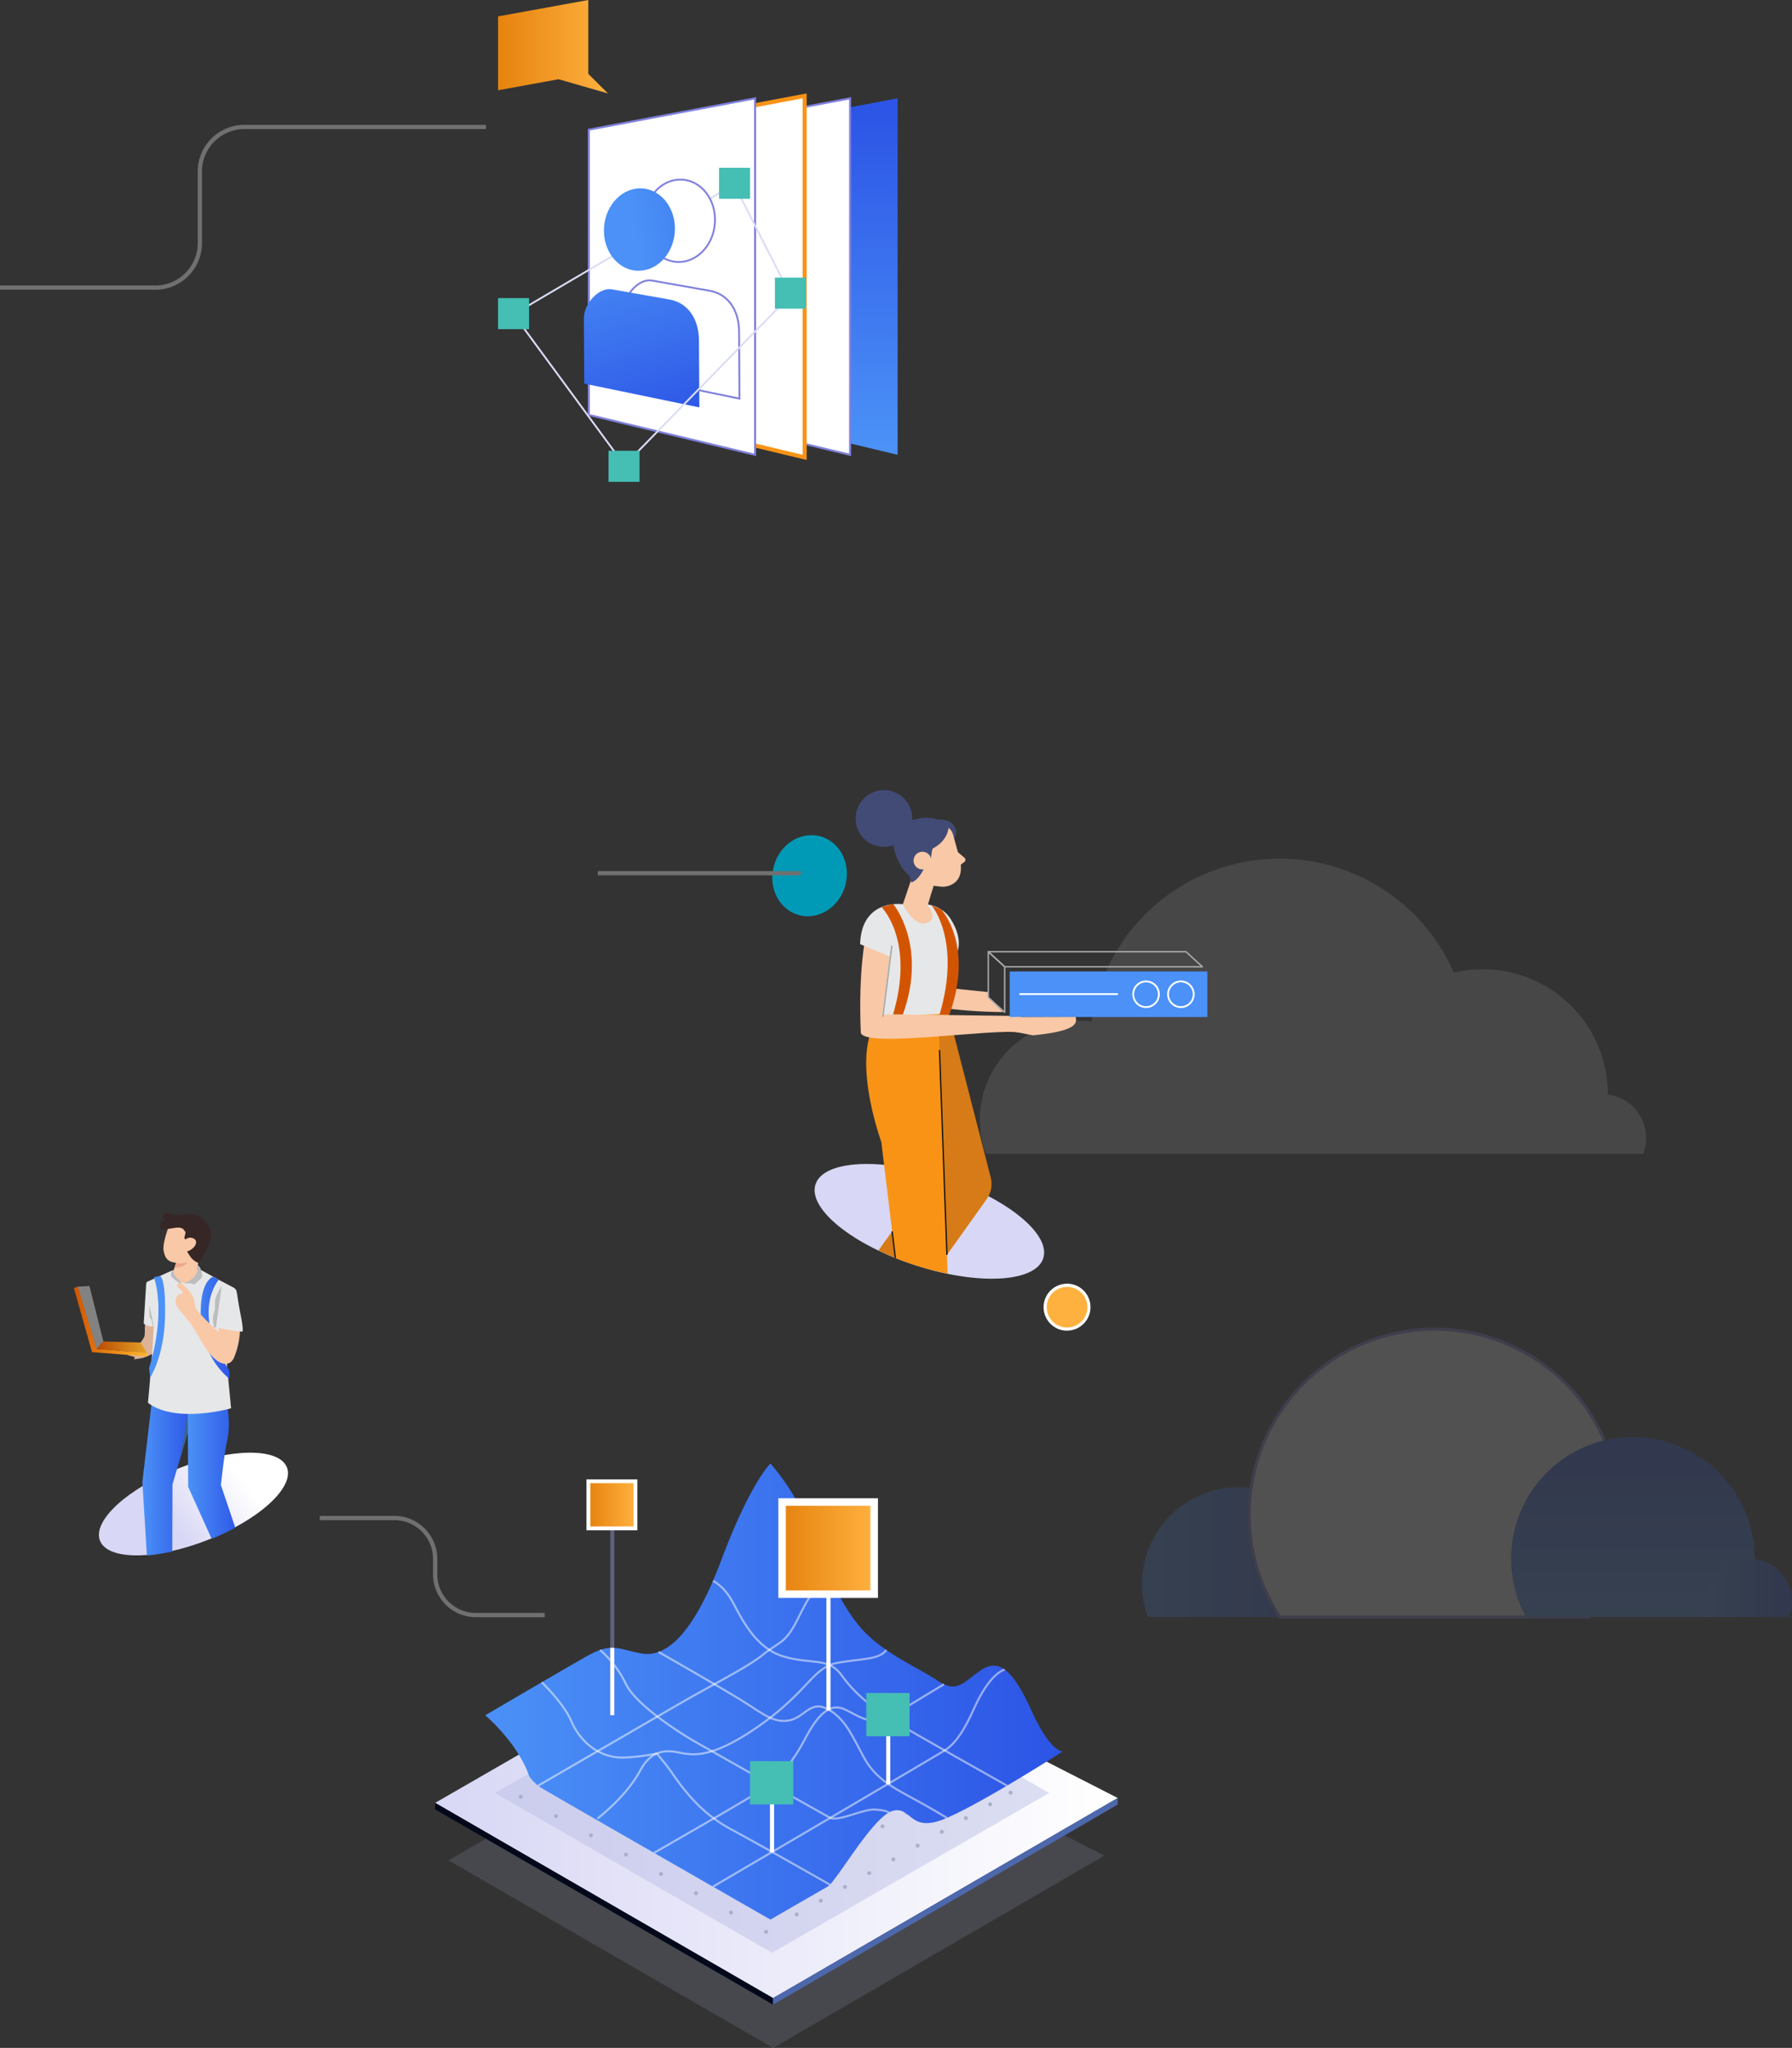 <svg xmlns="http://www.w3.org/2000/svg" xmlns:xlink="http://www.w3.org/1999/xlink" width="810.748" height="926.156" viewBox="0 0 810.748 926.156">
  <rect x="0" y="0" width="810.748" height="926.156" fill="#333333" stroke="none"/>
  <defs>
    <linearGradient id="linear-gradient" y1="0.5" x2="1" y2="0.5" gradientUnits="objectBoundingBox">
      <stop offset="0" stop-color="#4b91f7"/>
      <stop offset="1" stop-color="#2c54e6"/>
    </linearGradient>
    <linearGradient id="linear-gradient-2" x1="0.5" y1="0.977" x2="0.5" y2="0.018" xlink:href="#linear-gradient"/>
    <linearGradient id="linear-gradient-3" x1="0" y1="0.5" x2="1" y2="0.5" xlink:href="#linear-gradient"/>
    <linearGradient id="linear-gradient-4" x1="0.5" y1="0.977" x2="0.5" y2="0.019" xlink:href="#linear-gradient"/>
    <linearGradient id="linear-gradient-5" x1="0.134" y1="-0.45" x2="0.619" y2="1.226" xlink:href="#linear-gradient"/>
    <linearGradient id="linear-gradient-6" x1="0.393" y1="0.462" x2="1.072" y2="3.258" xlink:href="#linear-gradient"/>
    <linearGradient id="linear-gradient-7" x1="-12.758" y1="-0.126" x2="-11.806" y2="-0.126" gradientUnits="objectBoundingBox">
      <stop offset="0" stop-color="#9ad95c"/>
      <stop offset="1" stop-color="#009ab7"/>
    </linearGradient>
    <linearGradient id="linear-gradient-8" x1="-3.725" y1="-1.079" x2="-2.772" y2="-1.079" gradientUnits="objectBoundingBox">
      <stop offset="0" stop-color="#e6830e"/>
      <stop offset="1" stop-color="#ffb140"/>
    </linearGradient>
    <linearGradient id="linear-gradient-9" y1="0.5" x2="1" y2="0.5" gradientUnits="objectBoundingBox">
      <stop offset="0" stop-color="#d8d7f5"/>
      <stop offset="0.99" stop-color="#fff"/>
    </linearGradient>
    <linearGradient id="linear-gradient-10" x1="0" y1="0.5" x2="1" y2="0.5" xlink:href="#linear-gradient"/>
    <linearGradient id="linear-gradient-11" x1="0" y1="0.5" x2="1" y2="0.5" xlink:href="#linear-gradient-8"/>
    <linearGradient id="linear-gradient-12" x1="0" y1="0.5" x2="1.001" y2="0.5" xlink:href="#linear-gradient-8"/>
    <linearGradient id="linear-gradient-13" x1="5.891" y1="0.48" x2="7.016" y2="0.461" xlink:href="#linear-gradient-9"/>
    <clipPath id="clip-path">
      <path id="Path_90370" data-name="Path 90370" d="M1631.253,411.045v74.982c12.995,8.115,20.339,17.279,18.063,24.244-3.539,10.959-29.49,12.337-57.956,3.1-28.453-9.215-48.64-25.584-45.075-36.543,1.491-4.563,6.839-7.471,14.625-8.646V287.17h70.331v78.1h105.521v45.758H1631.241Z" transform="translate(-1545.877 -287.17)" fill="none"/>
    </clipPath>
    <linearGradient id="linear-gradient-14" x1="1.963" y1="0.5" x2="2.963" y2="0.5" xlink:href="#linear-gradient"/>
    <linearGradient id="linear-gradient-15" x1="12.767" y1="0.5" x2="13.767" y2="0.5" gradientUnits="objectBoundingBox">
      <stop offset="0" stop-color="#d35400"/>
      <stop offset="1" stop-color="#ffb62d"/>
    </linearGradient>
    <linearGradient id="linear-gradient-16" x1="14.264" y1="0.5" x2="15.264" y2="0.5" xlink:href="#linear-gradient-15"/>
    <linearGradient id="linear-gradient-17" x1="0.484" y1="1.722" x2="0.917" y2="1.672" xlink:href="#linear-gradient-9"/>
    <clipPath id="clip-path-2">
      <path id="Path_90396" data-name="Path 90396" d="M1248.485,508.24c3.527,8.987-12.552,23.7-35.911,32.852s-45.151,9.278-48.665.278-71.418-132.926,37.769-160.355C1226.011,374.91,1244.971,499.24,1248.485,508.24Z" transform="translate(-1139.835 -380.798)" fill="none"/>
    </clipPath>
    <linearGradient id="linear-gradient-18" x1="0" y1="0.5" x2="1" y2="0.5" xlink:href="#linear-gradient"/>
    <linearGradient id="linear-gradient-19" x1="-0.001" y1="0.5" x2="0.999" y2="0.5" xlink:href="#linear-gradient"/>
    <linearGradient id="linear-gradient-20" x1="0" y1="0.5" x2="1" y2="0.5" xlink:href="#linear-gradient-15"/>
    <linearGradient id="linear-gradient-21" x1="0.001" y1="0.5" x2="1" y2="0.5" xlink:href="#linear-gradient"/>
    <linearGradient id="linear-gradient-22" x1="1265.825" y1="0.5" x2="1266.824" y2="0.5" xlink:href="#linear-gradient"/>
    <linearGradient id="linear-gradient-24" x1="0" y1="0.501" x2="1" y2="0.501" xlink:href="#linear-gradient-15"/>
    <linearGradient id="linear-gradient-26" x1="0" y1="0.5" x2="1" y2="0.5" xlink:href="#linear-gradient-8"/>
  </defs>
  <g id="Group_14474" data-name="Group 14474" transform="translate(21529.41 12468.235)">
    <g id="Group_14462" data-name="Group 14462" transform="translate(-21012.727 -11867.101)" opacity="0.15">
      <path id="Path_90164" data-name="Path 90164" d="M1631.447,682.988a43.471,43.471,0,0,1-2.629,14.953h-82.238a43.762,43.762,0,0,1,41.132-58.7,42.679,42.679,0,0,1,5.574.354,43.741,43.741,0,0,1,38.174,43.394Z" transform="translate(-1543.95 -567.797)" fill="url(#linear-gradient)"/>
      <path id="Path_90165" data-name="Path 90165" d="M1750.09,666.627a83.538,83.538,0,0,1-13.879,46.238H1596.169a83.5,83.5,0,0,1-13.879-46.238,84.879,84.879,0,0,1,.872-12.11,83.9,83.9,0,0,1,166.928,12.11Z" transform="translate(-1533.827 -582.72)" fill="#fff" stroke="#8080dd" stroke-miterlimit="10" stroke-width="1.38"/>
      <path id="Path_90166" data-name="Path 90166" d="M1786.248,676.379v.164a54.922,54.922,0,0,1-6.674,26.14h-96.851a55.108,55.108,0,1,1,103.537-26.3Z" transform="translate(-1509.071 -572.539)" fill="url(#linear-gradient-2)"/>
      <path id="Path_90167" data-name="Path 90167" d="M1784.687,684.25a19.42,19.42,0,0,1-1.276,6.927H1747.2a19.4,19.4,0,0,1,18.1-26.317,17.943,17.943,0,0,1,2.49.164,19.365,19.365,0,0,1,16.9,19.213Z" transform="translate(-1490.624 -561.032)" fill="url(#linear-gradient-3)"/>
    </g>
    <g id="Group_14464" data-name="Group 14464" transform="translate(-21086.098 -12079.841)" opacity="0.15">
      <path id="Path_90172" data-name="Path 90172" d="M1694.784,423.555a44.693,44.693,0,0,1-2.693,15.333h-84.3a44.861,44.861,0,0,1,42.168-60.168,42.661,42.661,0,0,1,5.713.367,44.824,44.824,0,0,1,39.122,44.481Z" transform="translate(-1605.1 -305.494)" fill="#bbbdbf"/>
      <path id="Path_90173" data-name="Path 90173" d="M1816.4,406.795a85.527,85.527,0,0,1-14.233,47.389H1658.623a86.018,86.018,0,1,1,157.763-47.389Z" transform="translate(-1594.726 -320.79)" fill="#bbbdbf"/>
      <path id="Path_90174" data-name="Path 90174" d="M1853.46,416.787v.177a56.2,56.2,0,0,1-6.851,26.8h-99.278a56.484,56.484,0,1,1,106.115-26.975Z" transform="translate(-1569.355 -310.355)" fill="#bbbdbf"/>
      <path id="Path_90175" data-name="Path 90175" d="M1851.868,424.861a20.006,20.006,0,0,1-1.3,7.091h-37.125A19.886,19.886,0,0,1,1832,404.99a18.651,18.651,0,0,1,2.553.177,19.856,19.856,0,0,1,17.317,19.706Z" transform="translate(-1550.434 -298.558)" fill="#bbbdbf"/>
    </g>
    <path id="Path_90968" data-name="Path 90968" d="M1127.89,365.237h70.268a20.154,20.154,0,0,0,20.149-20.149V312.729a20.154,20.154,0,0,1,20.148-20.149h109.314" transform="translate(-22657.301 -12703.391)" fill="none" stroke="#707070" stroke-miterlimit="10" stroke-width="1.92"/>
    <g id="Group_14465" data-name="Group 14465" transform="translate(-21304.078 -12425.981)">
      <g id="Group_14099" data-name="Group 14099" transform="translate(41.056 0)">
        <path id="Path_90254" data-name="Path 90254" d="M1471.475,378.638l-75.235-18.063V231.592l75.235-14.182Z" transform="translate(-1331.749 -215.198)" fill="url(#linear-gradient-4)"/>
        <path id="Path_90255" data-name="Path 90255" d="M1454.465,378.638l-75.235-18.063V231.592l75.235-14.182Z" transform="translate(-1336.24 -215.198)" fill="#fff" stroke="#8080dd" stroke-miterlimit="10" stroke-width="0.91"/>
        <g id="Group_14098" data-name="Group 14098" transform="translate(19.668)">
          <path id="Path_90256" data-name="Path 90256" d="M1361.5,361.525V231.064l77.068-14.524V380.03Z" transform="translate(-1360.59 -215.428)" fill="#fff"/>
          <path id="Path_90257" data-name="Path 90257" d="M1437.848,217.872V379.1l-75.235-18.063V232.055l75.235-14.182m1.834-2.212-2.174.4-75.236,14.183-1.492.278V362.478l1.4.341,75.235,18.063,2.263.544V215.66h0Z" transform="translate(-1360.78 -215.66)" fill="#f99316"/>
        </g>
        <path id="Path_90258" data-name="Path 90258" d="M1420.455,378.638l-75.235-18.063V231.592l75.235-14.182Z" transform="translate(-1345.22 -215.198)" fill="#fff" stroke="#8080dd" stroke-miterlimit="10" stroke-width="0.91"/>
      </g>
      <g id="Group_14100" data-name="Group 14100" transform="translate(0 33.611)">
        <path id="Path_90259" data-name="Path 90259" d="M1443.568,298.359l-25.495-50.169-99.783,58.752" transform="translate(-1311.275 -240.682)" fill="none" stroke="#dbddf6" stroke-miterlimit="10" stroke-width="0.83"/>
        <line id="Line_2060" data-name="Line 2060" x2="50.17" y2="68.296" transform="translate(7.015 66.261)" fill="none" stroke="#dbddf6" stroke-miterlimit="10" stroke-width="0.83"/>
        <rect id="Rectangle_142199" data-name="Rectangle 142199" width="14.043" height="14.043" transform="translate(99.985)" fill="#45beb4"/>
        <rect id="Rectangle_142200" data-name="Rectangle 142200" width="14.043" height="14.043" transform="translate(0 58.955)" fill="#45beb4"/>
        <path id="Path_90260" data-name="Path 90260" d="M1358,325.268l-.177-29.4c-.038-6.952,6.927-14.258,12.628-13.247l26.1,4.614c8.165,1.441,13.272,8.52,13.335,18.467l.177,30.324-52.078-10.757Z" transform="translate(-1300.837 -231.616)" fill="#fff" stroke="#8080dd" stroke-miterlimit="10" stroke-width="0.83"/>
        <ellipse id="Ellipse_13268" data-name="Ellipse 13268" cx="18.657" cy="16.041" rx="18.657" ry="16.041" transform="translate(64.635 41.314) rotate(-85.46)" fill="#fff" stroke="#8080dd" stroke-miterlimit="10" stroke-width="0.83"/>
        <path id="Path_90261" data-name="Path 90261" d="M1343.636,328.408l-.177-29.4c-.038-6.952,6.927-14.258,12.627-13.247l26.1,4.614c8.166,1.441,13.272,8.52,13.336,18.468l.177,30.324-52.078-10.757Z" transform="translate(-1304.629 -230.787)" fill="url(#linear-gradient-5)"/>
        <ellipse id="Ellipse_13269" data-name="Ellipse 13269" cx="18.657" cy="16.041" rx="18.657" ry="16.041" transform="translate(46.488 45.288) rotate(-85.46)" fill="url(#linear-gradient-6)"/>
        <line id="Line_2061" data-name="Line 2061" y1="76.879" x2="75.109" transform="translate(57.185 57.678)" fill="none" stroke="#dbddf6" stroke-miterlimit="10" stroke-width="0.83"/>
        <rect id="Rectangle_142201" data-name="Rectangle 142201" width="14.043" height="14.043" transform="translate(125.266 49.689)" fill="#45beb4"/>
        <rect id="Rectangle_142202" data-name="Rectangle 142202" width="14.043" height="14.043" transform="translate(49.967 127.996)" fill="#45beb4"/>
      </g>
    </g>
    <ellipse id="Ellipse_13404" data-name="Ellipse 13404" cx="18.455" cy="16.748" rx="18.455" ry="16.748" transform="translate(-21184.154 -12058.82) rotate(-74.69)" fill="url(#linear-gradient-7)"/>
    <g id="Group_14466" data-name="Group 14466" transform="translate(-21057.26 -11887.691)">
      <path id="Path_90263" data-name="Path 90263" d="M1519.207,586.8h-.48a9.9,9.9,0,0,1,.48-19.782h.48a9.9,9.9,0,0,1-.48,19.782Z" transform="translate(-1508.563 -566.274)" fill="url(#linear-gradient-8)"/>
      <path id="Path_90264" data-name="Path 90264" d="M1519.338,567.884h.455a9.182,9.182,0,0,1-.442,18.354h-.455a9.182,9.182,0,0,1,.442-18.354m0-1.441a10.613,10.613,0,0,0-7.862,17.747,10.5,10.5,0,0,0,7.344,3.463h.518a10.618,10.618,0,0,0,.506-21.223h-.519Z" transform="translate(-1508.72 -566.43)" fill="#fff"/>
    </g>
    <g id="Group_14468" data-name="Group 14468" transform="translate(-21332.537 -11806.389)">
      <g id="Group_14146" data-name="Group 14146" transform="translate(0 68.713)">
        <path id="Path_90323" data-name="Path 90323" d="M1408.815,588.91,1267.42,670.377,1414.3,755.219l149.851-86.953Z" transform="translate(-1261.378 -559.622)" fill="#bcc1e6" opacity="0.15"/>
        <g id="Group_14136" data-name="Group 14136">
          <path id="Path_90324" data-name="Path 90324" d="M1409.8,565.74,1262.64,650.519l152.872,88.292,155.944-90.492Z" transform="translate(-1262.64 -565.74)" fill="url(#linear-gradient-9)"/>
          <path id="Path_90325" data-name="Path 90325" d="M1262.64,635.768l152.872,88.305V721.1L1262.64,632.81Z" transform="translate(-1262.64 -548.031)" fill="#03091b"/>
          <path id="Path_90326" data-name="Path 90326" d="M1539.524,634.041,1383.58,724.532v-2.97l155.944-90.492Z" transform="translate(-1230.708 -548.491)" fill="#4d68ad"/>
        </g>
        <g id="Group_14145" data-name="Group 14145" transform="translate(38.73 19.087)">
          <g id="Group_14137" data-name="Group 14137">
            <line id="Line_2092" data-name="Line 2092" y1="0.013" x2="0.025" transform="translate(0 62.936)" fill="none" stroke="#9c9eae" stroke-linecap="round" stroke-miterlimit="10" stroke-width="1.79"/>
            <line id="Line_2093" data-name="Line 2093" y1="51.168" x2="89.898" transform="translate(13.816 3.931)" fill="none" stroke="#9c9eae" stroke-linecap="round" stroke-miterlimit="10" stroke-width="1.79" stroke-dasharray="0 0 0.04 12.55"/>
            <line id="Line_2094" data-name="Line 2094" y1="0.013" x2="0.013" transform="translate(110.616)" fill="none" stroke="#9c9eae" stroke-linecap="round" stroke-miterlimit="10" stroke-width="1.79"/>
          </g>
          <g id="Group_14138" data-name="Group 14138" transform="translate(15.864 8.722)">
            <line id="Line_2095" data-name="Line 2095" y1="0.013" x2="0.025" transform="translate(0 62.936)" fill="none" stroke="#9c9eae" stroke-linecap="round" stroke-miterlimit="10" stroke-width="1.79"/>
            <line id="Line_2096" data-name="Line 2096" y1="51.155" x2="89.911" transform="translate(13.803 3.944)" fill="none" stroke="#9c9eae" stroke-linecap="round" stroke-miterlimit="10" stroke-width="1.79" stroke-dasharray="0 0 0.04 12.55"/>
            <line id="Line_2097" data-name="Line 2097" y1="0.013" x2="0.025" transform="translate(110.603)" fill="none" stroke="#9c9eae" stroke-linecap="round" stroke-miterlimit="10" stroke-width="1.79"/>
          </g>
          <g id="Group_14139" data-name="Group 14139" transform="translate(31.715 17.456)">
            <line id="Line_2098" data-name="Line 2098" y1="0.013" x2="0.025" transform="translate(0 62.936)" fill="none" stroke="#9c9eae" stroke-linecap="round" stroke-miterlimit="10" stroke-width="1.79"/>
            <line id="Line_2099" data-name="Line 2099" y1="51.155" x2="89.898" transform="translate(13.816 3.931)" fill="none" stroke="#9c9eae" stroke-linecap="round" stroke-miterlimit="10" stroke-width="1.79" stroke-dasharray="0 0 0.04 12.55"/>
            <line id="Line_2100" data-name="Line 2100" y1="0.013" x2="0.025" transform="translate(110.603)" fill="none" stroke="#9c9eae" stroke-linecap="round" stroke-miterlimit="10" stroke-width="1.79"/>
          </g>
          <g id="Group_14140" data-name="Group 14140" transform="translate(47.578 26.178)">
            <line id="Line_2101" data-name="Line 2101" y1="0.013" x2="0.013" transform="translate(0 62.936)" fill="none" stroke="#9c9eae" stroke-linecap="round" stroke-miterlimit="10" stroke-width="1.79"/>
            <line id="Line_2102" data-name="Line 2102" y1="51.155" x2="89.898" transform="translate(13.803 3.931)" fill="none" stroke="#9c9eae" stroke-linecap="round" stroke-miterlimit="10" stroke-width="1.79" stroke-dasharray="0 0 0.04 12.55"/>
            <line id="Line_2103" data-name="Line 2103" y1="0.013" x2="0.025" transform="translate(110.603)" fill="none" stroke="#9c9eae" stroke-linecap="round" stroke-miterlimit="10" stroke-width="1.79"/>
          </g>
          <g id="Group_14141" data-name="Group 14141" transform="translate(63.429 34.9)">
            <line id="Line_2104" data-name="Line 2104" y1="0.013" x2="0.025" transform="translate(0 62.936)" fill="none" stroke="#9c9eae" stroke-linecap="round" stroke-miterlimit="10" stroke-width="1.79"/>
            <line id="Line_2105" data-name="Line 2105" y1="51.155" x2="89.911" transform="translate(13.803 3.931)" fill="none" stroke="#9c9eae" stroke-linecap="round" stroke-miterlimit="10" stroke-width="1.79" stroke-dasharray="0 0 0.04 12.55"/>
            <line id="Line_2106" data-name="Line 2106" y1="0.013" x2="0.025" transform="translate(110.603)" fill="none" stroke="#9c9eae" stroke-linecap="round" stroke-miterlimit="10" stroke-width="1.79"/>
          </g>
          <g id="Group_14142" data-name="Group 14142" transform="translate(79.28 43.622)">
            <line id="Line_2107" data-name="Line 2107" y1="0.013" x2="0.025" transform="translate(0 62.936)" fill="none" stroke="#9c9eae" stroke-linecap="round" stroke-miterlimit="10" stroke-width="1.79"/>
            <line id="Line_2108" data-name="Line 2108" y1="51.155" x2="89.898" transform="translate(13.816 3.944)" fill="none" stroke="#9c9eae" stroke-linecap="round" stroke-miterlimit="10" stroke-width="1.79" stroke-dasharray="0 0 0.04 12.55"/>
            <line id="Line_2109" data-name="Line 2109" y1="0.013" x2="0.025" transform="translate(110.603)" fill="none" stroke="#9c9eae" stroke-linecap="round" stroke-miterlimit="10" stroke-width="1.79"/>
          </g>
          <g id="Group_14143" data-name="Group 14143" transform="translate(95.144 52.344)">
            <line id="Line_2110" data-name="Line 2110" y1="0.013" x2="0.013" transform="translate(0 62.949)" fill="none" stroke="#9c9eae" stroke-linecap="round" stroke-miterlimit="10" stroke-width="1.79"/>
            <line id="Line_2111" data-name="Line 2111" y1="51.155" x2="89.898" transform="translate(13.803 3.944)" fill="none" stroke="#9c9eae" stroke-linecap="round" stroke-miterlimit="10" stroke-width="1.79" stroke-dasharray="0 0 0.04 12.55"/>
            <line id="Line_2112" data-name="Line 2112" y1="0.013" x2="0.025" transform="translate(110.603)" fill="none" stroke="#9c9eae" stroke-linecap="round" stroke-miterlimit="10" stroke-width="1.79"/>
          </g>
          <g id="Group_14144" data-name="Group 14144" transform="translate(110.995 61.078)">
            <line id="Line_2113" data-name="Line 2113" y1="0.013" x2="0.025" transform="translate(0 62.936)" fill="none" stroke="#9c9eae" stroke-linecap="round" stroke-miterlimit="10" stroke-width="1.79"/>
            <line id="Line_2114" data-name="Line 2114" y1="51.155" x2="89.911" transform="translate(13.803 3.931)" fill="none" stroke="#9c9eae" stroke-linecap="round" stroke-miterlimit="10" stroke-width="1.79" stroke-dasharray="0 0 0.04 12.55"/>
            <line id="Line_2115" data-name="Line 2115" y1="0.013" x2="0.025" transform="translate(110.603)" fill="none" stroke="#9c9eae" stroke-linecap="round" stroke-miterlimit="10" stroke-width="1.79"/>
          </g>
        </g>
      </g>
      <g id="Group_14153" data-name="Group 14153" transform="translate(22.664 0)">
        <g id="Group_14151" data-name="Group 14151">
          <path id="Path_90327" data-name="Path 90327" d="M1534.73,644.379,1409.4,716.619l-125.342-72.24L1409.4,572.14Z" transform="translate(-1279.648 -495.337)" fill="#bdc0e6" opacity="0.5"/>
          <g id="Group_14147" data-name="Group 14147">
            <path id="Path_90328" data-name="Path 90328" d="M1280.57,625.257s14.713,12.388,19.87,27.518a19.925,19.925,0,0,0,4.753,4.867c2.756,1.833,104.4,60.016,104.4,60.016s21.7-12.539,25.837-14.9,20.6-31.993,29.541-34.281,7.218,10.9,24.99,2.983,51.864-29.844,51.864-29.844-5.5.607-14.22-18.644-15.131-23.385-23.081-17.886-10.542,10.39-19.416,4.436-25.382-12.691-35.317-24.61-17.128-30.425-23.233-46.011a100.637,100.637,0,0,0-16.964-27.518s-9.177,8.861-22.171,43.571-25.534,44.33-36.228,42.345-13.3-5.2-24.914,1.378-45.708,26.6-45.708,26.6Z" transform="translate(-1280.57 -511.38)" fill="url(#linear-gradient-10)"/>
            <path id="Path_90329" data-name="Path 90329" d="M1300.77,589.65s9.935,9.43,13.449,17.7,11.92,16.812,24,16.357a91.956,91.956,0,0,0,14.612-1.82s4.26,4.917,6.636,8.393c6.573,9.632,14.373,19.112,26.912,25.837s44.785,25.078,44.785,25.078" transform="translate(-1275.236 -490.714)" fill="none" stroke="#fff" stroke-miterlimit="10" stroke-width="0.93" opacity="0.5"/>
            <path id="Path_90330" data-name="Path 90330" d="M1321.68,578.1a48.248,48.248,0,0,1,11.629,15.32c4.74,9.784,24.914,22.475,31.032,25.989s57.627,32.562,61.306,34.546,14.979-3.969,20.338-3.666,6.333,1.34,6.333,1.34" transform="translate(-1269.715 -493.764)" fill="none" stroke="#fff" stroke-miterlimit="10" stroke-width="0.93" opacity="0.5"/>
            <path id="Path_90331" data-name="Path 90331" d="M1342.59,578.8s26.026,14.89,36.113,21.008,15.13,11.086,22.4,10.087,9.784-9.025,17.28-5.574,11.237,11.161,14.827,17.886,5.891,12.767,20.174,20.49,19.693,11.2,19.693,11.2" transform="translate(-1264.194 -493.579)" fill="none" stroke="#fff" stroke-miterlimit="10" stroke-width="0.93" opacity="0.5"/>
            <path id="Path_90332" data-name="Path 90332" d="M1362.07,553.41s4.689,1.921,8.7,9.151,10.087,20.869,22.816,24.876,20.642.114,26.836,8.823,14.9,15.13,22.929,20.174S1495.109,646,1495.109,646" transform="translate(-1259.051 -500.283)" fill="none" stroke="#fff" stroke-miterlimit="10" stroke-width="0.93" opacity="0.5"/>
            <path id="Path_90333" data-name="Path 90333" d="M1362.07,683.3s98.3-57.577,104.814-61.583,10.782-13.411,13.992-20.44,8.178-14.448,13.184-16.167" transform="translate(-1259.051 -491.913)" fill="none" stroke="#fff" stroke-miterlimit="10" stroke-width="0.93" opacity="0.5"/>
            <path id="Path_90334" data-name="Path 90334" d="M1340.98,666.629s46.769-26.722,51.737-30.375,11.086-10.681,16.66-21.312,11.01-16.053,17.28-13.449,12.842,8.861,22.323,2.983,23.182-14.107,23.182-14.107" transform="translate(-1264.619 -490.524)" fill="none" stroke="#fff" stroke-miterlimit="10" stroke-width="0.93" opacity="0.5"/>
            <path id="Path_90335" data-name="Path 90335" d="M1320.72,654.359s12.843-9.582,19.415-21.8,15.75-8.1,20.566-7.5,13.993,1.226,34.773-13.753,22.929-25.382,33.788-27.367,18.9-1.289,22.209-5.84" transform="translate(-1269.969 -493.764)" fill="none" stroke="#fff" stroke-miterlimit="10" stroke-width="0.93" opacity="0.5"/>
            <path id="Path_90336" data-name="Path 90336" d="M1299.47,646.19s47.894-27.733,63.695-36.9,30.88-16.508,38.224-22.475,9.935-4.74,15.434-15.75,6.989-13.74,15.1-18.329" transform="translate(-1275.579 -500.46)" fill="none" stroke="#fff" stroke-miterlimit="10" stroke-width="0.93" opacity="0.5"/>
          </g>
          <line id="Line_2116" data-name="Line 2116" y1="95.144" transform="translate(57.476 18.708)" fill="none" stroke="#5c617c" stroke-miterlimit="10" stroke-width="1.85"/>
          <line id="Line_2117" data-name="Line 2117" y1="30.501" transform="translate(57.476 83.35)" fill="none" stroke="#fff" stroke-miterlimit="10" stroke-width="1.85"/>
          <line id="Line_2118" data-name="Line 2118" y1="73.428" transform="translate(155.274 38.275)" fill="none" stroke="#fff" stroke-miterlimit="10" stroke-width="1.85"/>
          <g id="Group_14148" data-name="Group 14148" transform="translate(132.597 15.737)">
            <rect id="Rectangle_142218" data-name="Rectangle 142218" width="41.675" height="41.675" transform="translate(1.694 1.694)" fill="url(#linear-gradient-11)"/>
            <path id="Path_90337" data-name="Path 90337" d="M1427.145,527.23v38.275H1388.87V527.23h38.275m3.4-3.4H1385.47v45.076h45.075V523.83Z" transform="translate(-1385.47 -523.83)" fill="#fff"/>
          </g>
          <g id="Group_14149" data-name="Group 14149" transform="translate(119.818 134.632)">
            <line id="Line_2119" data-name="Line 2119" y1="31.399" transform="translate(9.935 9.784)" fill="none" stroke="#fff" stroke-miterlimit="10" stroke-width="1.85"/>
            <rect id="Rectangle_142219" data-name="Rectangle 142219" width="19.567" height="19.567" fill="#45beb4"/>
          </g>
          <g id="Group_14150" data-name="Group 14150" transform="translate(172.402 103.802)">
            <line id="Line_2120" data-name="Line 2120" y1="31.399" transform="translate(9.935 9.784)" fill="none" stroke="#fff" stroke-miterlimit="10" stroke-width="1.85"/>
            <rect id="Rectangle_142220" data-name="Rectangle 142220" width="19.567" height="19.567" fill="#45beb4"/>
          </g>
        </g>
        <g id="Group_14152" data-name="Group 14152" transform="translate(45.796 7.192)">
          <rect id="Rectangle_142221" data-name="Rectangle 142221" width="21.299" height="21.299" transform="translate(0.872 0.86)" fill="url(#linear-gradient-12)"/>
          <path id="Path_90338" data-name="Path 90338" d="M1338.112,518.8v19.567h-19.567V518.8h19.567m1.731-1.732H1316.8v23.043h23.043V517.07Z" transform="translate(-1316.8 -517.07)" fill="#fff"/>
        </g>
      </g>
    </g>
    <g id="Group_14469" data-name="Group 14469" transform="translate(-21166.895 -12122.337)">
      <ellipse id="Ellipse_13289" data-name="Ellipse 13289" cx="20.857" cy="54.164" rx="20.857" ry="54.164" transform="translate(0 209.568) rotate(-72.02)" fill="url(#linear-gradient-13)"/>
      <g id="Group_14172" data-name="Group 14172" transform="translate(5.94 0)" clip-path="url(#clip-path)">
        <g id="Group_14171" data-name="Group 14171" transform="translate(13.2 11.438)">
          <g id="Group_14170" data-name="Group 14170">
            <g id="Group_14167" data-name="Group 14167">
              <g id="Group_14160" data-name="Group 14160" transform="translate(0 101.086)">
                <g id="Group_14156" data-name="Group 14156" transform="translate(0 0.013)">
                  <g id="Group_14155" data-name="Group 14155" transform="translate(0 118.743)">
                    <path id="Path_90339" data-name="Path 90339" d="M1560.85,488.418l11.7-18.278,8.532,6.042-12.526,17.684Z" transform="translate(-1555.124 -470.14)" fill="#fb838f"/>
                    <path id="Path_90340" data-name="Path 90340" d="M1562.046,484.6l9.556,6.762s11.515,7.357,7.268,17.292l-22.55-15.965Z" transform="translate(-1556.32 -466.322)" fill="#161613"/>
                  </g>
                  <path id="Path_90341" data-name="Path 90341" d="M1602.288,376.2l19.074,74.085a11.785,11.785,0,0,1-1.82,9.771l-38.073,53.393-19.34-18.505,27.961-38.781-1.809-79.874,14.019-.088Z" transform="translate(-1554.786 -376.2)" fill="#d67b18"/>
                </g>
                <g id="Group_14159" data-name="Group 14159" transform="translate(10.236)">
                  <g id="Group_14157" data-name="Group 14157" transform="translate(23.261 129.311)">
                    <path id="Path_90342" data-name="Path 90342" d="M1583.806,500.168l-.986-21.678,10.454.013-.012,21.678Z" transform="translate(-1582.82 -478.49)" fill="#fb838f"/>
                    <path id="Path_90343" data-name="Path 90343" d="M1583.6,495.643h11.7s13.652-.645,15.915,9.923l-27.632-.025v-9.91Z" transform="translate(-1582.616 -473.964)" fill="#161613"/>
                  </g>
                  <g id="Group_14158" data-name="Group 14158">
                    <path id="Path_90344" data-name="Path 90344" d="M1596.994,376.19l4.98,137.261h-21.109l-9.607-79.267s-15.7-42.826.468-57.741l25.28-.253Z" transform="translate(-1564.418 -376.19)" fill="#f99316"/>
                    <line id="Line_2121" data-name="Line 2121" x1="3.35" y1="92.641" transform="translate(33.171 16.445)" fill="none" stroke="#161613" stroke-miterlimit="10" stroke-width="0.6"/>
                    <line id="Line_2122" data-name="Line 2122" x2="4.702" y2="38.793" transform="translate(11.733 98.456)" fill="none" stroke="#161613" stroke-miterlimit="10" stroke-width="0.6"/>
                  </g>
                </g>
              </g>
              <g id="Group_14163" data-name="Group 14163" transform="translate(7.47 51.458)">
                <path id="Path_90345" data-name="Path 90345" d="M1586.432,375.643a213.169,213.169,0,0,0,38.793,3.716l-6.5-6.6-.215-2.414-17.329-1.782-32.473-7.154,17.709,14.208Z" transform="translate(-1560.519 -330.464)" fill="#f9c8a7"/>
                <g id="Group_14161" data-name="Group 14161" transform="translate(9.113 0.129)">
                  <path id="Path_90346" data-name="Path 90346" d="M1569.44,387.73c0-.657,1.656-47.262,1.656-47.262l8.6-3.438h10.554s11.629.986,12.5,12.071l-2.376,37.441-30.918,1.2Z" transform="translate(-1569.44 -337.03)" fill="#e6e7e8"/>
                  <path id="Path_90347" data-name="Path 90347" d="M1596.608,341.36s11.363,13.917-1.644,23.486-11.073-5.612-11.073-5.612Z" transform="translate(-1565.651 -335.887)" fill="#e6e7e8"/>
                </g>
                <g id="Group_14162" data-name="Group 14162">
                  <path id="Path_90348" data-name="Path 90348" d="M1564.668,348.98s-3.3,14.6-2.136,42.788c.316,7.61,61.989-2.1,71.835.215l.834-7.546-62.936-.784,4.285-32.966-11.895-1.694Z" transform="translate(-1562.216 -333.746)" fill="#f9c8a7"/>
                  <path id="Path_90349" data-name="Path 90349" d="M1581.6,337.057s-18.7-2.831-19.365,18.05l14.7,6.168Z" transform="translate(-1562.23 -336.928)" fill="#e6e7e8"/>
                  <line id="Line_2123" data-name="Line 2123" x1="4.02" y2="31.715" transform="translate(10.327 19.115)" fill="none" stroke="#a7a9ac" stroke-linecap="round" stroke-linejoin="round" stroke-width="0.65"/>
                </g>
              </g>
              <g id="Group_14166" data-name="Group 14166" transform="translate(5.434)">
                <g id="Group_14165" data-name="Group 14165">
                  <g id="Group_14164" data-name="Group 14164" transform="translate(16.964 12.467)">
                    <path id="Path_90350" data-name="Path 90350" d="M1574.255,319.061c1.391,8.115,7.5,17.077,15.611,15.687a14.919,14.919,0,0,0,12.186-17.216c-1.391-8.115-7.5-12.59-15.611-11.2s-13.576,4.614-12.186,12.741Z" transform="translate(-1574.039 -306.081)" fill="#414b75"/>
                    <path id="Path_90351" data-name="Path 90351" d="M1584.047,321.88l-6.5,19.15,9.721,5.638,6.307-21.312Z" transform="translate(-1573.112 -301.91)" fill="#f9c8a7"/>
                    <path id="Path_90352" data-name="Path 90352" d="M1588.71,306.983s7.988-1.833,9.822,4.336c1.5,5.031-6.081,7.647-6.081,7.647Z" transform="translate(-1570.165 -305.911)" fill="#414b75"/>
                    <path id="Path_90353" data-name="Path 90353" d="M1590.332,308.978c7.09-1.213,8.14,4.032,8.14,4.032l3.324,12.1c.557,3.944.265,7.483-2.794,9.8a8.986,8.986,0,0,1-6.446,1.593l-2.907-.341c-2.351-.278-3.817-2.389-4.336-4.6l-.96-12.122s-1.1-9.253,5.978-10.466Z" transform="translate(-1571.332 -305.365)" fill="#f9c8a7"/>
                    <path id="Path_90354" data-name="Path 90354" d="M1596.522,317.81l3.894,3.3a1.267,1.267,0,0,1,.089,1.77l-2.339,1.732-1.656-6.788Z" transform="translate(-1568.106 -302.985)" fill="#f9c8a7"/>
                    <path id="Path_90355" data-name="Path 90355" d="M1589.431,331.3a8.661,8.661,0,0,1-4.361-4.209,13.946,13.946,0,0,0,3.438,7.293l.91-3.084Z" transform="translate(-1571.126 -300.534)" fill="#f9c8a7"/>
                    <path id="Path_90356" data-name="Path 90356" d="M1597.689,309.033s-6.244,1.833-8.153,12.577l-8.216.266s0-12.527,2.313-13.007S1596.02,306.025,1597.689,309.033Z" transform="translate(-1572.117 -305.698)" fill="#414b75"/>
                    <path id="Path_90357" data-name="Path 90357" d="M1589.07,315.51l-.986,7.976L1585,317.634Z" transform="translate(-1571.145 -303.592)" fill="#414b75"/>
                    <path id="Path_90358" data-name="Path 90358" d="M1587.246,323.6s-2.237,6.156-6.257,7.47l-2.2-8.608Z" transform="translate(-1572.785 -301.757)" fill="#414b75"/>
                    <path id="Path_90359" data-name="Path 90359" d="M1589.178,321.015a4,4,0,1,1-5.044-2.553A4,4,0,0,1,1589.178,321.015Z" transform="translate(-1572.1 -302.865)" fill="#f9c8a7"/>
                  </g>
                  <path id="Path_90360" data-name="Path 90360" d="M1596.8,308.85s.4,7.053-8.216,10.909c-6.649,2.971-5.3-6.763-5.3-6.763Z" transform="translate(-1554.664 -292.884)" fill="#414b75"/>
                  <path id="Path_90361" data-name="Path 90361" d="M1560.949,311.92a12.826,12.826,0,1,0,9.632-15.37A12.821,12.821,0,0,0,1560.949,311.92Z" transform="translate(-1560.619 -296.219)" fill="#414b75"/>
                </g>
                <path id="Path_90362" data-name="Path 90362" d="M1577.55,337.415s5.448,11.288,11.389,8.229-2.819-10.074-2.819-10.074Z" transform="translate(-1556.148 -285.829)" fill="#f9c8a7"/>
              </g>
            </g>
            <g id="Group_14169" data-name="Group 14169" transform="translate(65.464 73.075)">
              <g id="Group_14168" data-name="Group 14168">
                <rect id="Rectangle_142222" data-name="Rectangle 142222" width="89.443" height="20.604" transform="translate(9.695 8.924)" fill="url(#linear-gradient-14)"/>
                <path id="Path_90363" data-name="Path 90363" d="M1615.53,381.434l-7.42-6.8v-20.6l7.42,6.8Z" transform="translate(-1608.11 -354.03)" fill="none" stroke="#a7a9ac" stroke-linejoin="round" stroke-width="0.65"/>
                <path id="Path_90364" data-name="Path 90364" d="M1704.973,360.83H1615.53l-7.42-6.8h89.443Z" transform="translate(-1608.11 -354.03)" fill="none" stroke="#a7a9ac" stroke-linejoin="round" stroke-width="0.65"/>
              </g>
              <line id="Line_2124" data-name="Line 2124" x2="43.9" transform="translate(14.423 19.163)" fill="none" stroke="#fff" stroke-linecap="round" stroke-linejoin="round" stroke-width="0.83"/>
              <path id="Path_90365" data-name="Path 90365" d="M1671.594,370.462a5.8,5.8,0,1,1-5.8-5.8A5.8,5.8,0,0,1,1671.594,370.462Z" transform="translate(-1594.411 -351.223)" fill="none" stroke="#fff" stroke-linecap="round" stroke-linejoin="round" stroke-width="0.83"/>
              <path id="Path_90366" data-name="Path 90366" d="M1684.063,370.462a5.8,5.8,0,1,1-5.8-5.8A5.8,5.8,0,0,1,1684.063,370.462Z" transform="translate(-1591.119 -351.223)" fill="none" stroke="#fff" stroke-linecap="round" stroke-linejoin="round" stroke-width="0.83"/>
            </g>
            <path id="Path_90367" data-name="Path 90367" d="M1618.354,384.171c-.48-.164-2.238-4.108-.38-6.725,2.035,0,21.931-.076,27.253-.076,1.276,3.754-1.985,6.6-19.29,8.317l-7.584-1.5Z" transform="translate(-1540.262 -274.792)" fill="#f9c8a7"/>
          </g>
          <path id="Path_90368" data-name="Path 90368" d="M1569.89,338.361s15.194,14.84,5.246,48.514l4.437.05c11.262-31.436-4.437-50.005-4.437-50.005Z" transform="translate(-1552.737 -285.472)" fill="url(#linear-gradient-15)"/>
          <path id="Path_90369" data-name="Path 90369" d="M1587.8,337.423s13.6,15.661,3.666,49.335l4.437.051c11.262-31.437-3.666-47.452-3.666-47.452l-4.437-1.947Z" transform="translate(-1548.008 -285.343)" fill="url(#linear-gradient-16)"/>
        </g>
      </g>
    </g>
    <g id="Group_14470" data-name="Group 14470" transform="translate(-21508.244 -11931.833)">
      <ellipse id="Ellipse_13290" data-name="Ellipse 13290" cx="45.417" cy="17.482" rx="45.417" ry="17.482" transform="translate(17.69 144.077) rotate(-21.39)" fill="url(#linear-gradient-17)"/>
      <g id="Group_14182" data-name="Group 14182" transform="translate(0 0)" clip-path="url(#clip-path-2)">
        <g id="Group_14181" data-name="Group 14181" transform="translate(12.268 12.347)">
          <g id="Group_14180" data-name="Group 14180">
            <g id="Group_14179" data-name="Group 14179">
              <path id="Path_90371" data-name="Path 90371" d="M1196.929,463.92l-9.265,31.234-.1,35.848-11.112,2.2-2.4-39.059,4.158-35.583Z" transform="translate(-1143.069 -372.613)" fill="url(#linear-gradient-18)"/>
              <path id="Path_90372" data-name="Path 90372" d="M1193.573,461.99l-5.954,20.477,3.363-20.06Z" transform="translate(-1139.485 -371.707)" fill="#3a6587"/>
              <path id="Path_90373" data-name="Path 90373" d="M1208.169,459.56s1.593,8.1.1,14.726-2.97,20.932-2.97,20.932l9.126,27.05-10.277,3.982L1190.5,496.065l-.228-35.747,17.9-.758Z" transform="translate(-1138.786 -372.349)" fill="url(#linear-gradient-19)"/>
              <g id="Group_14178" data-name="Group 14178">
                <path id="Path_90374" data-name="Path 90374" d="M1171.806,445.929c.91.531-.822,1.112.24.986.265-.025,3.337-.531,3.59-.594a17.39,17.39,0,0,0,3.628-1.492c1.416-.7,2.932-1.441,3.716-2.819a7.006,7.006,0,0,0,.72-2.376,50.581,50.581,0,0,0,.7-7.572,6.616,6.616,0,0,0-.607-3.4c-1.289-2.237-4.512-2.161-6.118-.3-1.428,1.643-.973,5.271-1.137,7.294a5.7,5.7,0,0,1-.1.809,1.911,1.911,0,0,1-.24.594,19.059,19.059,0,0,1-1.479,2.275c-.986.733-1.1,1.1-2.086,1.833-.935.7-3.7,1.9-3.981,3.021-.317,1.277,2.048,1.087,3.185,1.744Z" transform="translate(-1144.503 -380.953)" fill="#ddb397"/>
                <path id="Path_90375" data-name="Path 90375" d="M1179.131,431.352c.165,9.771-2.68,39.615-2.68,39.615,12.654,9.645,37.606,2.49,37.606,2.49l-5.587-58.133-7.546-4.146c-3.45-1.593-13.7,0-13.7,0l-10.871,4.955a1.222,1.222,0,0,0-.708,1.037l-1.112,17.936a5.349,5.349,0,0,0,5.183,1.024" transform="translate(-1142.942 -385.31)" fill="#e6e7e8"/>
                <path id="Path_90376" data-name="Path 90376" d="M1176.56,423.46l.038,4.5a2.5,2.5,0,0,0,.506,1.5l.24.316a1.823,1.823,0,0,1,.367,1.1h0a3.024,3.024,0,0,0,.682,1.883l.177.215" transform="translate(-1142.406 -381.88)" fill="#bbbdbf"/>
                <g id="Group_14176" data-name="Group 14176" transform="translate(38.973)">
                  <path id="Path_90377" data-name="Path 90377" d="M1184.282,394.77c-.228.417-3.312,8.292-2.579,11.756s1.972,4.841,5.6,5.284l-1.555,4.74s.481,4.437,5.866,4.348a6.627,6.627,0,0,0,5.145-2.44l1.58-20.389-14.069-3.286Z" transform="translate(-1180.05 -389.456)" fill="#f9c8a7"/>
                  <path id="Path_90378" data-name="Path 90378" d="M1198.192,412.881c-.291.518-3.211-1.138-4.273-3s-1.554-1.8-1.15-2.642,1-.076,2.048-1.3,1.719-3.388-.228-3.83-2.4,1-3.009.051.8-2.819.115-3.426-.658-2.212-4.5-1.643-7.2,1.492-6.788-1.15,3-1.694,1.5-3.2,1.087-3.034,4.411-1.618,9.581-2.6,14.132,2.68,3.8,8.166-2.275,19.074Z" transform="translate(-1180.372 -390.566)" fill="#362625"/>
                  <path id="Path_90379" data-name="Path 90379" d="M1186.271,408.29a8.168,8.168,0,0,0,4.462-.088c2.124-.632-1.163,1.845-2.617,1.972a11.188,11.188,0,0,0-2.616.581Z" transform="translate(-1179.018 -385.936)" fill="#efa98e"/>
                  <path id="Path_90380" data-name="Path 90380" d="M1189.315,400.578s2.2-2.313,4.6-.847-.165,5.524-4.576,6.093S1189.315,400.578,1189.315,400.578Z" transform="translate(-1178.523 -388.274)" fill="#f9c8a7"/>
                </g>
                <g id="Group_14177" data-name="Group 14177" transform="translate(43.895 23.592)">
                  <path id="Path_90381" data-name="Path 90381" d="M1195.15,409.23c.7.1,1.328,1.239,1.618,2.516l.379,1.719a1.5,1.5,0,0,1-.354,1.327l-.278.316a1.593,1.593,0,0,0-.215.291l-2.756,2.389-1.681-.468a1.774,1.774,0,0,0-.632-.076l-2.047.038a.11.11,0,0,1-.038-.215c5.069-1.618,5.8-5.246,5.8-5.246s-.012-2.6.2-2.579Z" transform="translate(-1182.998 -409.23)" fill="#bbbdbf"/>
                  <path id="Path_90382" data-name="Path 90382" d="M1189.036,416.722a.136.136,0,0,1-.151.215,11.95,11.95,0,0,1-3.818-2.591,2.41,2.41,0,0,1-.8-1.327,3.773,3.773,0,0,1,.05-.531c0-1.188.241-1.011.987-1.567a5.479,5.479,0,0,0,1.795,3.5,28.493,28.493,0,0,1,1.947,2.3Z" transform="translate(-1184.266 -408.784)" fill="#bbbdbf"/>
                </g>
                <path id="Path_90383" data-name="Path 90383" d="M1157.731,446.384l-8.191-28.946,1.769-.657,8.533,28.163,22.777,1.846-.025,1.555Z" transform="translate(-1149.54 -383.644)" fill="url(#linear-gradient-20)"/>
              </g>
            </g>
            <path id="Path_90384" data-name="Path 90384" d="M1176.632,515.477s-1.125-1.441,1.125-.847,10.467-.417,10.922-.025,1.213.342.7,1.39-.569,1.959-.606,4.184,1.795,5.056,1.617,6.927c-.114,1.239,1.1,4.437,1.922,6.447a1.486,1.486,0,0,1-1.151,2.035c-2.073.329-5.259.847-6.232,1.011-2.832.48-5.676,1.024-9.695,1.567s-6.308-1.782-4.374-4.209,3.754-1.745,5.789-2.908,2.1-3.5,1.756-5.574.063-1.681-.594-3.741a48.852,48.852,0,0,1-1.188-6.27Z" transform="translate(-1144.096 -357.846)" fill="#5e635f"/>
            <path id="Path_90385" data-name="Path 90385" d="M1201.186,512.412s-1.479-1.075.847-1.125,9.948-3.286,10.491-3.034,1.251,0,1.049,1.151,0,2.048.569,4.184,3.109,4.361,3.464,6.206c.24,1.226,2.275,3.969,3.628,5.675a1.492,1.492,0,0,1-.543,2.275c-1.909.9-4.816,2.263-5.714,2.693a40.7,40.7,0,0,1-10.315,3.5c-4.9.86-8.747.822-7.546-2.048s6.737-2.819,8.38-4.5,1.062-3.944.164-5.84-.4-1.63-1.6-3.438A48.854,48.854,0,0,1,1201.186,512.412Z" transform="translate(-1137.037 -359.496)" fill="#5e635f"/>
          </g>
          <path id="Path_90386" data-name="Path 90386" d="M1203.072,414.6s-12.995,14.65,4.841,41.081v3.666s-11.945-8.684-12.893-26.557,5.473-19.542,5.473-19.542Z" transform="translate(-1137.557 -384.576)" fill="url(#linear-gradient-21)"/>
          <path id="Path_90387" data-name="Path 90387" d="M1178.637,413.587s5.864,14.65-2.187,41.081l.506,4.159s6.269-9.341,6.7-27.215-2.238-18.682-2.238-18.682l-2.768.657Z" transform="translate(-1142.435 -384.661)" fill="url(#linear-gradient-22)"/>
          <path id="Path_90388" data-name="Path 90388" d="M1212.731,448.25a6.121,6.121,0,0,1-1.972,3.109,4.215,4.215,0,0,1-3.4.518,8.177,8.177,0,0,1-3.1-1.656c-5.157-4.07-7.42-10.706-11.25-16.041-1.529-2.123-3.312-4.057-4.968-6.093a8.671,8.671,0,0,1-2.073-3.8,3.28,3.28,0,0,1,1.732-3.653c.531-.2,1.264-.354,1.34-.91a.927.927,0,0,0-.165-.594,7.121,7.121,0,0,0-1.542-1.327,1.51,1.51,0,0,1-.569-1.8,1.237,1.237,0,0,1,1.366-.455,3.607,3.607,0,0,1,1.314.784c2.338,1.972,4.525,4.437,5.056,7.445a13.593,13.593,0,0,0,.556,2.958,7.17,7.17,0,0,0,1.517,2.086,75.215,75.215,0,0,0,9.1,8.848,24.66,24.66,0,0,1-.72-6.8,6.205,6.205,0,0,1,1.112-3.855,4.364,4.364,0,0,1,5.385-.72c3.375,1.909,3.641,6.4,3.666,9.834a36.4,36.4,0,0,1-2.351,12.109Z" transform="translate(-1139.935 -383.981)" fill="#f9c8a7"/>
          <path id="Path_90389" data-name="Path 90389" d="M1201.815,414.32l6.7,3.514a2.79,2.79,0,0,1,1.441,1.972c.151.847.367,2.086.531,3.223.961,6.434,2.692,13.032,2.061,14.777a111.193,111.193,0,0,1-12.754-2.1s-.442-5.827.443-8.178" transform="translate(-1136.301 -384.294)" fill="#e6e7e8"/>
          <path id="Path_90390" data-name="Path 90390" d="M1203.271,416.55c-1.58,2.528-3.21,5.258-3.1,8.242a16.931,16.931,0,0,1,.076,1.782,17.648,17.648,0,0,1-.683,2.73,14.166,14.166,0,0,0,0,5.006,1.321,1.321,0,0,0,.228.733,1.46,1.46,0,0,0,.847.417" transform="translate(-1136.391 -383.705)" fill="#bbbdbf"/>
          <path id="Path_90391" data-name="Path 90391" d="M1150.94,416.841l5.271-.291,6.3,25.078L1159.472,445Z" transform="translate(-1149.17 -383.705)" fill="url(#linear-gradient-20)"/>
          <path id="Path_90392" data-name="Path 90392" d="M1150.94,416.841l5.271-.291,6.3,25.078L1159.472,445Z" transform="translate(-1149.17 -383.705)" fill="#fff" opacity="0.39"/>
          <path id="Path_90393" data-name="Path 90393" d="M1160.724,436.39l16.849.468,2.895,4.753-22.778-1.846Z" transform="translate(-1147.388 -378.466)" fill="url(#linear-gradient-24)"/>
          <path id="Path_90394" data-name="Path 90394" d="M1160.724,436.39l16.849.468,2.895,4.753-22.778-1.846Z" transform="translate(-1147.388 -378.466)" opacity="0.11"/>
          <path id="Path_90395" data-name="Path 90395" d="M1160.724,436.39l16.849.468,2.895,4.753-22.778-1.846Z" transform="translate(-1147.388 -378.466)" fill="url(#linear-gradient-24)"/>
        </g>
      </g>
    </g>
    <path id="Path_90969" data-name="Path 90969" d="M1339.436,251.736l8.912,8.861-22.361-6.421-27.366,4.98v-33.4l40.816-7.42Z" transform="translate(-22602.697 -12686.575)" fill="url(#linear-gradient-26)"/>
    <path id="Path_90970" data-name="Path 90970" d="M1221.36,530.89h33.687a18.493,18.493,0,0,1,18.493,18.493v6.927a18.492,18.492,0,0,0,18.492,18.493h31.058" transform="translate(-22606.074 -12312.618)" fill="none" stroke="#707070" stroke-miterlimit="10" stroke-width="1.92"/>
    <line id="Line_2309" data-name="Line 2309" x2="91.781" transform="translate(-21258.969 -12073.34)" fill="none" stroke="#707070" stroke-miterlimit="10" stroke-width="1.92"/>
  </g>
</svg>
